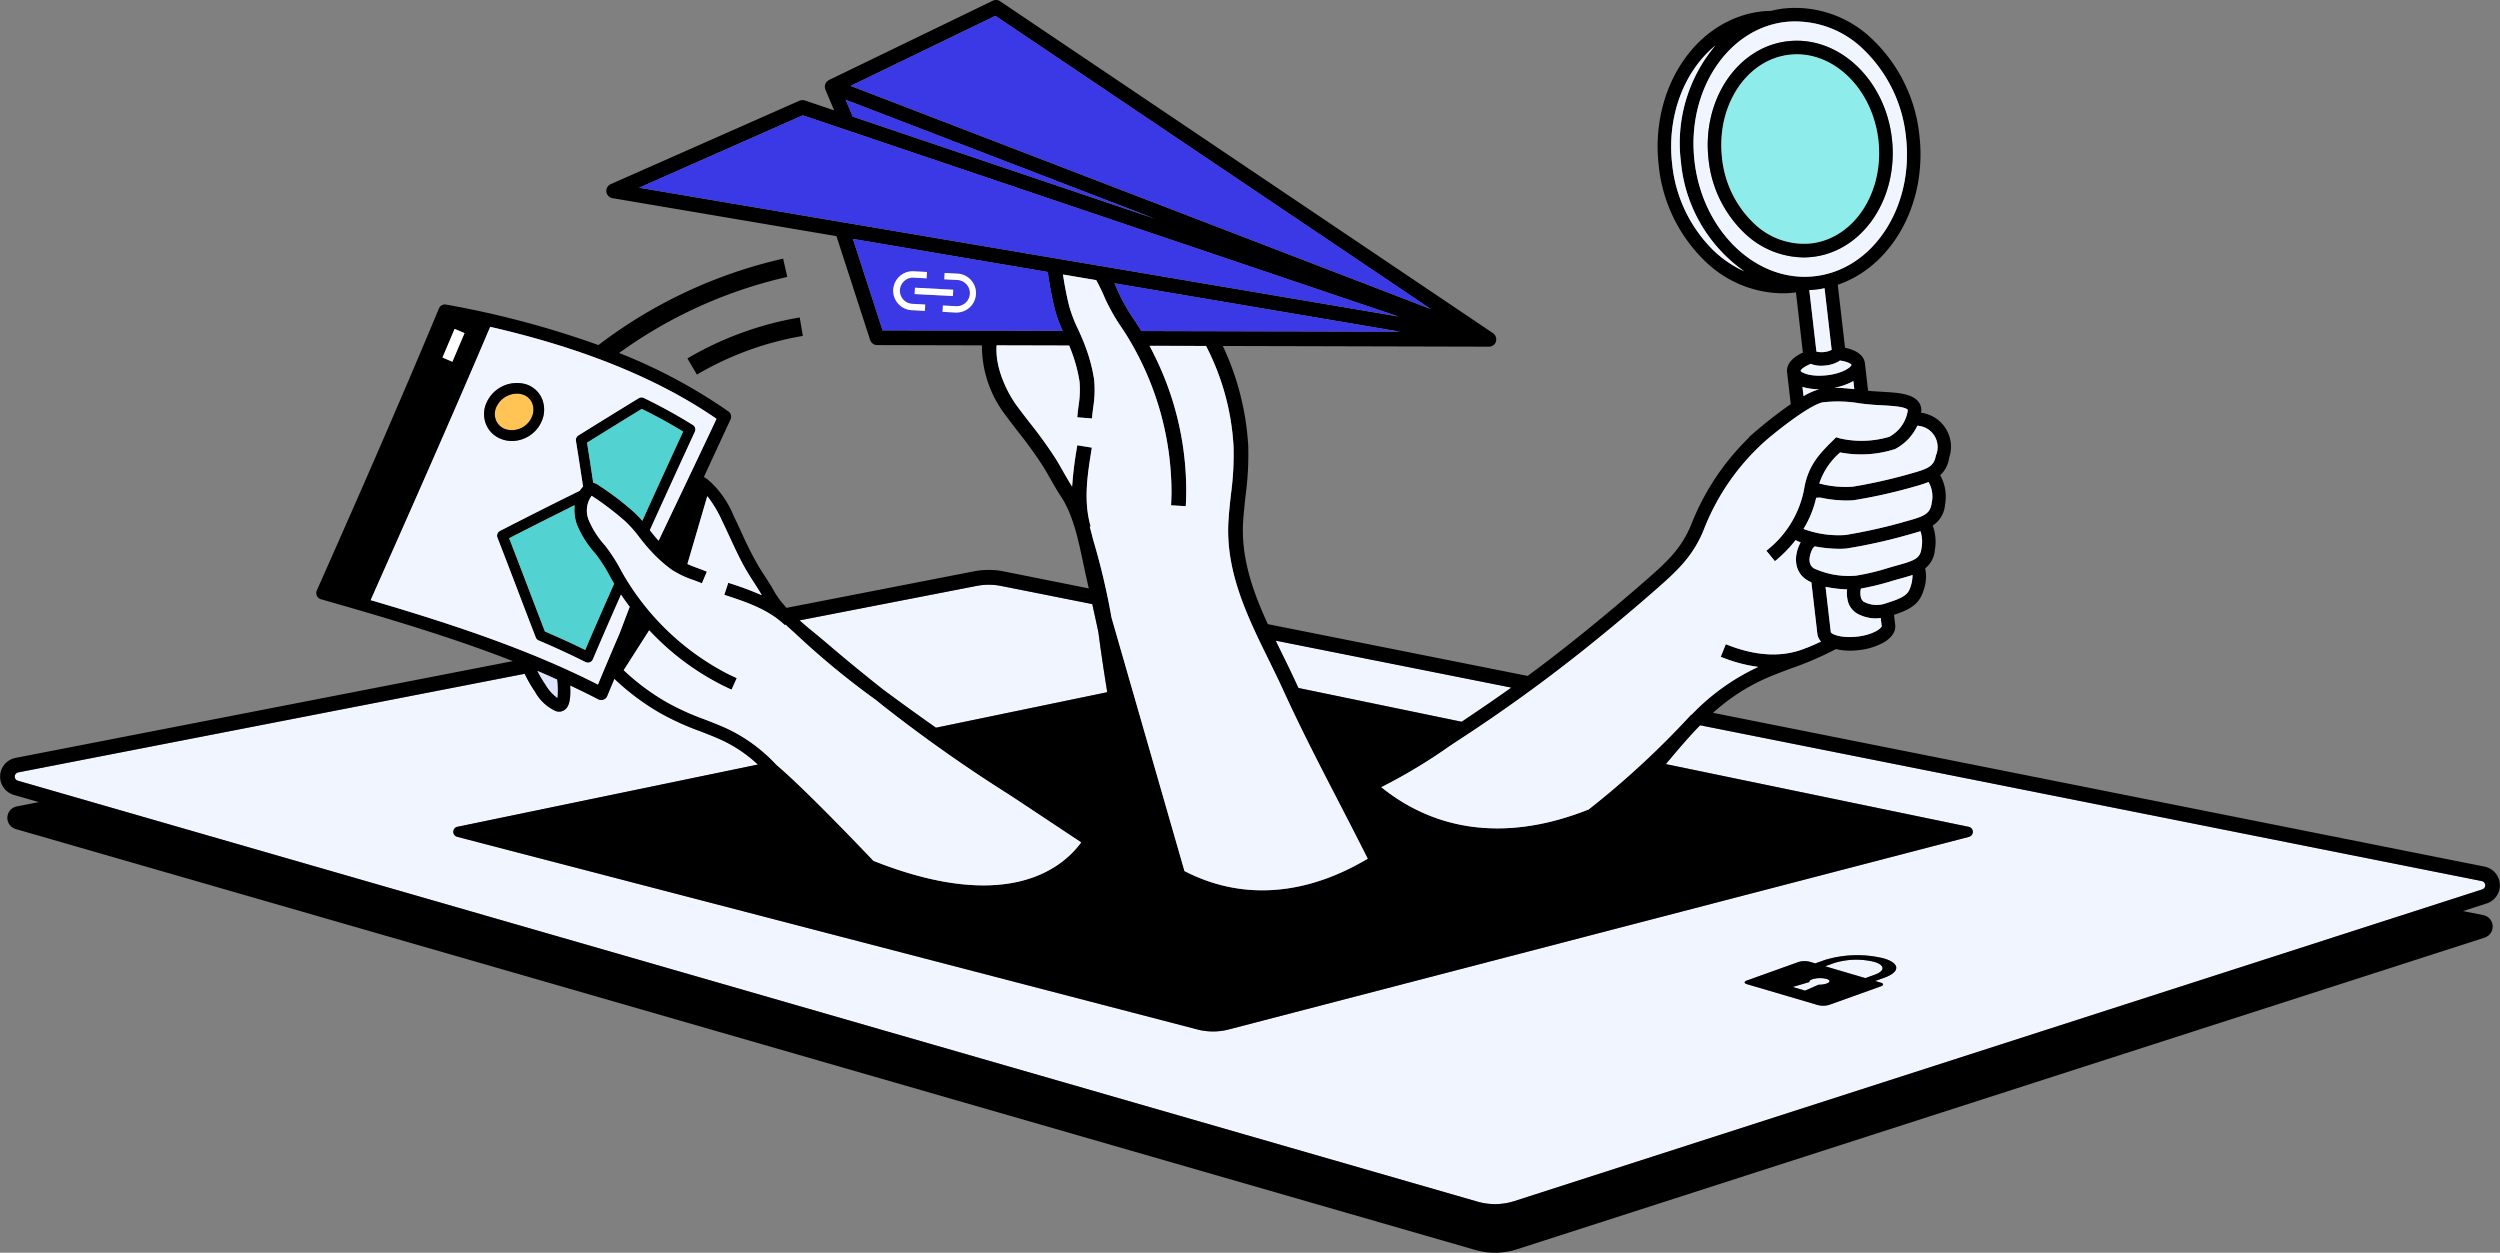 <?xml version="1.0" encoding="UTF-8"?> <svg xmlns="http://www.w3.org/2000/svg" xmlns:xlink="http://www.w3.org/1999/xlink" id="Сгруппировать_4363" data-name="Сгруппировать 4363" width="288.678" height="144.652" viewBox="0 0 288.678 144.652"><rect x="0" y="0" width="288.678" height="144.652" fill="#808080" stroke="none"/><defs><clipPath id="clip-path"><rect id="Прямоугольник_242" data-name="Прямоугольник 242" width="288.678" height="144.653" fill="none"></rect></clipPath></defs><g id="Сгруппировать_468" data-name="Сгруппировать 468" clip-path="url(#clip-path)"><path id="Контур_11635" data-name="Контур 11635" d="M199.636,104.122c.055.121.117.246.173.367l18.847,3.9c2.1-1.406,3.95-2.668,5.741-3.944l-27.218-5.426q.362.746.727,1.487c.58,1.181,1.181,2.4,1.731,3.611" transform="translate(-49.876 -25.048)" fill="#f0f5ff"></path><path id="Контур_11636" data-name="Контур 11636" d="M287.159,128.084l-90.269-17.994c-1.286,1.313-2.559,2.8-3.955,4.485l34.972,7.246a.592.592,0,0,1,.029,1.153l-85.477,22.246a7.179,7.179,0,0,1-3.62,0L53.361,122.975a.592.592,0,0,1,.029-1.153l34.7-7.19a16.043,16.043,0,0,0-4.326-2.895c-.77-.341-1.578-.655-2.359-.96a30.577,30.577,0,0,1-4.574-2.079,27.6,27.6,0,0,1-5.315-3.971c-.276.663-.56,1.333-.828,1.987a.746.746,0,0,1-.435.419.744.744,0,0,1-.6-.04c-1.059-.553-2.144-1.079-3.241-1.593.077,1.446-.05,2.357-.6,2.791a1.065,1.065,0,0,1-.669.231,1.245,1.245,0,0,1-.4-.069,5.136,5.136,0,0,1-2.379-2.22,15.526,15.526,0,0,1-1.2-2.081L2.676,115.532a.495.495,0,0,0-.042.961L171.184,165.1a7.337,7.337,0,0,0,4.275-.07L287.209,129.04a.495.495,0,0,0-.051-.955m-69,11.156-1.059.38.644.189c.365.108.37.3.012.428l-5.935,2.127a2.493,2.493,0,0,1-1.311.038l-8.2-2.413c-.365-.108-.371-.3-.013-.427l5.935-2.127a2.49,2.49,0,0,1,1.312-.038l.643.19,1.059-.379a12.933,12.933,0,0,1,6.844-.2c1.9.561,1.933,1.562.064,2.231" transform="translate(-0.576 -26.344)" fill="#f0f5ff"></path><path id="Контур_11637" data-name="Контур 11637" d="M126.689,97.1c2.093,1.8,4.249,3.56,6.419,5.282,2.013,1.5,4.133,3.031,6.223,4.5l19.78-4.1c-.413-2.572-.767-4.939-1.012-6.874-.229-1.106-.474-2.2-.716-3.3L146.926,90.53a7.327,7.327,0,0,0-2.9-.019L123.578,94.49c.595.527,1.214,1.04,1.83,1.545.442.363.873.719,1.282,1.069" transform="translate(-31.259 -22.86)" fill="#f0f5ff"></path><path id="Контур_11638" data-name="Контур 11638" d="M287.76,148.583a8.684,8.684,0,0,0-4.6.133l-1.059.379,4.644,1.367,1.059-.38c1.256-.45,1.237-1.123-.043-1.5" transform="translate(-71.356 -37.521)" fill="#f0f5ff"></path><path id="Контур_11639" data-name="Контур 11639" d="M280.992,151.274a3.116,3.116,0,0,0-1.652.048c-.254.091-.358.207-.323.315l-1.936.571,1.434.421,1.558-.681a2.9,2.9,0,0,0,.934-.135c.452-.162.444-.4-.016-.539" transform="translate(-70.087 -38.242)" fill="#f0f5ff"></path><path id="Контур_11640" data-name="Контур 11640" d="M286.922,100.073,197.807,82.31a22.743,22.743,0,0,1,5.9-3.888c.895-.409,1.983-.817,3.134-1.248a36.724,36.724,0,0,0,5.155-2.225,7.037,7.037,0,0,0,1.583.184,9.276,9.276,0,0,0,1.047-.061,7.589,7.589,0,0,0,2.877-.882c1.284-.748,1.39-1.6,1.339-2.042L218.7,71c2.18-.717,2.988-1.406,3.434-2.886a4.621,4.621,0,0,0,.169-2.485,2.965,2.965,0,0,0,1.113-2.094,5.413,5.413,0,0,0-.243-2.848,3.132,3.132,0,0,0,1.419-2.4,5.052,5.052,0,0,0-.556-3.415,3.289,3.289,0,0,0,1.03-1.988h0a3.965,3.965,0,0,0-3.238-5.226c.005-.055.019-.11.022-.164a1.582,1.582,0,0,0-.413-1.214c-.837-.856-2.382-.943-4.169-1.044-.27-.015-.542-.031-.816-.049-.229-.016-.479-.04-.743-.067l-.346-3h-.014a1.482,1.482,0,0,0,0-.152c-.113-.977-1.061-1.564-2.3-1.809l-.84-7.276c6.24-2.129,10.343-9.31,9.426-17.256a17.852,17.852,0,0,0-5.306-10.97A12.8,12.8,0,0,0,206,.978a11.724,11.724,0,0,0-1.51.281c-.356.009-.71.02-1.067.061-7.589.877-12.921,8.873-11.887,17.824a17.852,17.852,0,0,0,5.306,10.97,13.01,13.01,0,0,0,8.952,3.754,12.055,12.055,0,0,0,1.38-.079c.07-.008.137-.027.206-.037l.8,6.963c-1.147.52-1.936,1.308-1.823,2.286.006.053.03.1.04.148l-.023,0,.407,3.522c-1.338.914-2.733,2.018-3.825,2.938h0l-.019.017c-.366.309-.7.6-.984.851l.025.028A28.549,28.549,0,0,0,195.3,60.536c-1.065,2.66-2.679,4.211-4.842,6.113-2.635,2.317-5.357,4.6-8.091,6.8-2.175,1.744-4.083,3.212-5.971,4.6l-30-5.98c-1.729-3.774-3.114-7.682-2.85-11.848.062-.978.171-1.98.276-2.95a35.635,35.635,0,0,0,.312-5.832A31.344,31.344,0,0,0,141.2,39.951l7.8.02.023,0,.02,0,22.891.06h.007a.854.854,0,0,0,.238-.037l.025-.007.019-.007c.02-.007.037-.021.057-.03a.8.8,0,0,0,.121-.062c.013-.009.028-.016.04-.026l.028-.023c.014-.011.026-.025.04-.037a.906.906,0,0,0,.074-.078.657.657,0,0,0,.045-.055c.01-.014.019-.028.028-.043s.016-.023.022-.036.008-.01.011-.016.009-.037.017-.055.027-.043.035-.068,0-.02,0-.029.011-.021.015-.033,0-.022,0-.034.01-.022.013-.034,0-.016,0-.024a.936.936,0,0,0,0-.1c0-.034,0-.065,0-.1s0-.035-.007-.053-.005-.033-.009-.049a.867.867,0,0,0-.037-.1.856.856,0,0,0-.034-.1c-.007-.013-.012-.025-.019-.037s-.016-.025-.025-.039a.876.876,0,0,0-.077-.09.8.8,0,0,0-.069-.082c-.008-.007-.014-.015-.022-.022a.453.453,0,0,0-.04-.025c-.01-.008-.016-.02-.028-.028L115.483.145a.852.852,0,0,0-.846-.061L95.717,9.242a.166.166,0,0,1-.019.013.907.907,0,0,0-.1.069.844.844,0,0,0-.1.078.174.174,0,0,0-.019.014.837.837,0,0,0-.053.074.809.809,0,0,0-.076.106.818.818,0,0,0-.047.113.793.793,0,0,0-.04.114.914.914,0,0,0-.013.128c0,.031-.01.061-.01.093,0,.008,0,.016.005.025a.829.829,0,0,0,.022.119.847.847,0,0,0,.032.125c0,.008,0,.016.007.025l1.013,2.406L92.935,11.6a.823.823,0,0,0-.281-.04c-.026,0-.05,0-.075.007a.823.823,0,0,0-.211.05c-.016.005-.033,0-.048.011l-21.8,9.637a.85.85,0,0,0,.2,1.616l25.865,4.386,3.891,11.992a.852.852,0,0,0,.807.588l12.1.031a13.171,13.171,0,0,0,2.656,7.973c.5.676,1.007,1.336,1.516,1.995a49.051,49.051,0,0,1,2.9,4.018c.3.483.583.98.866,1.478.371.655.755,1.333,1.189,1.986,1.387,2.091,1.981,4.907,2.557,7.628.137.65.271,1.286.413,1.9.084.36.158.727.241,1.088L116.007,66a9,9,0,0,0-3.569-.023L90.825,70.188A10.392,10.392,0,0,1,89.345,68.2c-.326-.59-.69-1.152-1.042-1.694-.268-.413-.536-.826-.785-1.25a42.555,42.555,0,0,1-1.913-3.8c-.3-.651-.6-1.3-.921-1.952a10.829,10.829,0,0,0-3-4.17l-.005,0a4.668,4.668,0,0,0-.4-.255c1.028-2.23,2.056-4.452,3.075-6.647a.748.748,0,0,0-.245-.924A61.262,61.262,0,0,0,71.49,40.761a53.151,53.151,0,0,1,19.417-8.784l-.478-2.11A55.309,55.309,0,0,0,69.1,39.845,107.9,107.9,0,0,0,51.511,35.17a.739.739,0,0,0-.825.447c-3.763,9.031-8.111,19.072-14.1,32.559a.747.747,0,0,0,.478,1.021c7.682,2.185,15.177,4.418,22.156,7.141L1.776,87.519a2.2,2.2,0,0,0-.187,4.266l2.895.834-2.545.5a1.345,1.345,0,0,0-.114,2.614l168.549,48.607a8.188,8.188,0,0,0,4.769-.077l111.751-35.992a1.345,1.345,0,0,0-.138-2.6l-2.351-.468,2.75-.886a2.2,2.2,0,0,0-.233-4.241M208.965,75.5h0m5.477-1.985c-1.874.215-2.947-.289-3.037-.508l-.606-5.243a13.932,13.932,0,0,0,2.492.3,3.58,3.58,0,0,0,.042,1.164,2.356,2.356,0,0,0,1.124,1.629,4.518,4.518,0,0,0,2.168.557,4.613,4.613,0,0,0,.548-.035l.109.944c-.038.244-.968.981-2.84,1.2m6.2-5.855c-.264.874-.592,1.3-2.821,1.98a3.154,3.154,0,0,1-2.622-.169.89.89,0,0,1-.334-.586,2.032,2.032,0,0,1,.023-.925,30.93,30.93,0,0,0,3.651-.9l.42-.122c.22-.064.433-.123.64-.18.427-.118.846-.236,1.245-.374a4.149,4.149,0,0,1-.2,1.271m1.227-4.319c-.136,1.117-.768,1.382-2.687,1.912-.213.059-.433.12-.658.185l-.424.123a25.93,25.93,0,0,1-3.792.908,9.649,9.649,0,0,1-4.871-.849c-.864-.59-.353-1.817-.175-2.179a1.154,1.154,0,0,1,.281-.352,15.487,15.487,0,0,0,2.857.282,7.823,7.823,0,0,0,.875-.042,61.8,61.8,0,0,0,6.576-1.439c.236-.069.467-.132.69-.194.417-.115.827-.229,1.218-.361a3.949,3.949,0,0,1,.11,2.005m1.176-5.251c-.157,1.284-.959,1.555-2.921,2.1-.229.063-.465.128-.707.2a61.782,61.782,0,0,1-6.322,1.388,11.543,11.543,0,0,1-4.843-.7,11.908,11.908,0,0,0,1.463-3.593c.145-.012.3-.022.452-.029a14.9,14.9,0,0,0,3.068.341,7.616,7.616,0,0,0,.852-.041,59.62,59.62,0,0,0,6.374-1.395l.595-.169a15.972,15.972,0,0,0,1.637-.527,3.342,3.342,0,0,1,.353,2.425m-1.646-8.93a2.467,2.467,0,0,1,2.131,3.458c-.213,1.269-.994,1.535-2.9,2.067l-.607.172A59.07,59.07,0,0,1,213.9,56.2a11.846,11.846,0,0,1-3.826-.374,8.09,8.09,0,0,1,2.408-3.583,12.856,12.856,0,0,0,6.345-.392,5.8,5.8,0,0,0,2.567-2.692m-7.279-4.228a22.786,22.786,0,0,0-2.291-.155A7.128,7.128,0,0,0,214.008,44Zm-16.2-15.956a16.282,16.282,0,0,1-4.826-10.011c-.648-5.607,1.419-10.788,4.985-13.705A17.442,17.442,0,0,0,194.113,18.8a17.354,17.354,0,0,0,7.3,12.526,12.6,12.6,0,0,1-3.492-2.352m-2.249-10.353c-.935-8.094,3.78-15.312,10.511-16.09a11.274,11.274,0,0,1,9.077,3.257A16.288,16.288,0,0,1,220.083,15.8c.935,8.094-3.78,15.312-10.511,16.089s-12.968-5.174-13.9-13.268M211.5,40.395a2.207,2.207,0,0,1-.861.256,2.233,2.233,0,0,1-.9-.053l-.821-7.1c.275-.013.549-.016.825-.048.317-.037.624-.1.932-.165Zm-2.4,1.628a3.084,3.084,0,0,0,1.19.215,4.507,4.507,0,0,0,.53-.031,3.84,3.84,0,0,0,1.451-.448c.068-.04.123-.081.181-.123.816.11,1.281.364,1.339.5-.038.244-.969.982-2.84,1.2-1.844.211-2.916-.276-3.035-.509.039-.161.432-.51,1.185-.8m.96,2.921-.038.007a7.538,7.538,0,0,0-1.771.793l-.123-1.063a6.842,6.842,0,0,0,1.933.262M183.351,74.665c2.751-2.208,5.492-4.508,8.144-6.84,2.328-2.046,4.068-3.726,5.262-6.706A26.618,26.618,0,0,1,203.98,50.8h0c2.361-2,5.16-4.01,6.427-4.328a14.734,14.734,0,0,1,4.34.108c.588.069,1.138.131,1.6.164.279.018.559.034.834.049,1.277.072,2.726.154,3.1.518a.328.328,0,0,1,.006.1,4.136,4.136,0,0,1-2.142,3.03,11.308,11.308,0,0,1-5.672.186l-.447-.137-.333.329c-1.514,1.5-2.945,2.908-3.382,5.716a11.768,11.768,0,0,1-4.348,7.054l.989,1.214a15.242,15.242,0,0,0,2.385-2.435,5.75,5.75,0,0,0,.591.265c-.023.043-.054.073-.076.117-.822,1.677-.548,3.311.7,4.162a4.2,4.2,0,0,0,.61.332l.687,5.94a1.631,1.631,0,0,0,.425.9c-.505.243-1.05.478-1.615.708l-.005-.012c-2.7,1.17-5.853,1.037-9.372-.39l-.589,1.451a17.5,17.5,0,0,0,4.33,1.17,25.389,25.389,0,0,0-7.659,5.475.771.771,0,0,0-.161.115,99.982,99.982,0,0,1-11.768,10.873c-3.487,1.355-14.183,5.27-23.936-2.576a62.35,62.35,0,0,0,7.778-4.664c.317-.215.6-.406.835-.563a185.259,185.259,0,0,0,15.238-11.006M174.52,79.4c-1.791,1.275-3.639,2.538-5.741,3.944l-18.847-3.9c-.056-.121-.117-.246-.173-.367-.55-1.209-1.15-2.429-1.731-3.611q-.363-.741-.727-1.487ZM131.788,38.226c-.161-.267-.323-.531-.486-.781l-.271-.414a21.388,21.388,0,0,1-1.874-3.262c-.153-.352-.308-.707-.471-1.06L161.673,38.3Zm-16.85-36.4L165.223,35.69l-67-25.771ZM133.344,25.25,98.468,13.469l-.822-1.951ZM73.8,21.677,92.7,13.316l68.762,23.227Zm28.112,16.471-3.426-10.56,22.5,3.816a40.652,40.652,0,0,0,.811,4.289,14.994,14.994,0,0,0,.914,2.509ZM126.062,51.8l.017-.107-1.679-.273-.017.108a43.3,43.3,0,0,0-.582,4.659c-.351-.547-.683-1.121-1-1.682-.294-.518-.588-1.036-.9-1.54a51.071,51.071,0,0,0-3-4.157c-.5-.648-1-1.3-1.491-1.961-1.011-1.375-2.538-4.28-2.324-6.962l8.373.022c.105.253.21.505.3.762a17.313,17.313,0,0,1,.905,3.428,11.548,11.548,0,0,1-.126,2.812c-.053.435-.106.865-.14,1.285l1.7.134c.031-.4.081-.8.132-1.211a12.856,12.856,0,0,0,.123-3.245,18.889,18.889,0,0,0-.989-3.774c-.25-.7-.557-1.38-.852-2.033a16.171,16.171,0,0,1-1.063-2.775c-.29-1.18-.52-2.38-.7-3.584l3.839.651a22.88,22.88,0,0,1,1.027,2.134,22.626,22.626,0,0,0,1.994,3.478l.269.409a34.568,34.568,0,0,1,5.4,18.361q0,.81-.051,1.618l1.7.1q.049-.851.054-1.7a35.094,35.094,0,0,0-3.325-14.994c-.306-.651-.607-1.25-.908-1.823l6.521.016a28.621,28.621,0,0,1,3.173,11.582,33.749,33.749,0,0,1-.3,5.552c-.108.989-.219,2.011-.283,3.026-.373,5.882,2.183,11.08,4.653,16.108.575,1.169,1.17,2.379,1.709,3.564,1.949,4.284,4.257,8.747,6.49,13.064,1.079,2.086,2.18,4.222,3.229,6.312-2.485,1.434-11.25,6.534-21.158,1.426l-8.425-29.263a79.678,79.678,0,0,0-2.124-9.006q-.178-.744-.39-1.486l.108-.031c-.859-2.974-.361-6.035.121-9m-13.3,15.852a7.327,7.327,0,0,1,2.9.019l10.456,2.084c.244,1.1.488,2.2.716,3.3.246,1.936.6,4.3,1.012,6.874l-19.78,4.1c-2.09-1.472-4.21-3-6.224-4.5-2.169-1.722-4.325-3.487-6.418-5.282-.409-.35-.841-.706-1.283-1.069-.615-.5-1.234-1.018-1.829-1.545Zm-31.1-10.364a13.9,13.9,0,0,1,1.707,2.854c.314.639.61,1.28.905,1.921.6,1.3,1.221,2.643,1.98,3.933.261.442.539.872.819,1.3.3.465.607.945.885,1.429a37.139,37.139,0,0,0-3.785-1.406l-.09-.03-.459,1.39.09.03c2.449.808,4.981,1.643,6.91,3.479l.066-.07q.482.455.979.887a91.7,91.7,0,0,0,9.438,7.8c.353.28.7.569,1.056.846a173.018,173.018,0,0,0,14.361,10.111c.614.4,2.262,1.491,4.205,2.782,1.322.878,2.76,1.833,4.108,2.725-2.5,3.419-9.123,8.033-23.985,2.129-4.122-4.319-8.631-8.9-11.209-11.088a18.56,18.56,0,0,0-5.861-4.258c-.8-.354-1.623-.675-2.42-.985a29.153,29.153,0,0,1-4.359-1.974,26.3,26.3,0,0,1-4.984-3.705l2.943-4.61A30.015,30.015,0,0,0,83.156,79q.653.335,1.322.636l.6-1.335q-.634-.285-1.254-.6A29.717,29.717,0,0,1,71.958,66.29l-.206-.368a19.565,19.565,0,0,0-1.888-2.936,10.286,10.286,0,0,1-1.875-2.925,2.9,2.9,0,0,1,.335-2.81,33.546,33.546,0,0,1,3.832,2.907,13.945,13.945,0,0,1,1.7,1.915c.381.484.774.985,1.211,1.455a16.167,16.167,0,0,0,2.488,2.254,10.99,10.99,0,0,0,2.525,1.2c.332.124.662.247.976.38l.57-1.346c-.332-.141-.681-.272-1.034-.4-.41-.153-.825-.31-1.218-.486ZM66.606,60.538a11.5,11.5,0,0,0,2.148,3.4,18.417,18.417,0,0,1,1.721,2.7l.208.371c.072.128.154.26.23.389-1.146,2.584-2.271,5.154-3.341,7.654-1.483-.728-3.043-1.444-4.65-2.131q-.95-2.46-1.894-4.943-1.111-2.909-2.236-5.826c2.594-1.331,5.125-2.606,7.56-3.811a5.131,5.131,0,0,0,.254,2.2m1.183-9.421q3.181-1.982,6.318-3.9c1.67.825,3.273,1.7,4.774,2.617-1.511,3.286-3.108,6.768-4.712,10.307a10.659,10.659,0,0,0-1.048-1.08,34.933,34.933,0,0,0-4.059-3.072,1.555,1.555,0,0,0-.561-.242c-.232-1.546-.465-3.091-.713-4.628M52.5,37.982l1.141.483q-.7,1.647-1.406,3.309l-1.139-.486q.707-1.661,1.4-3.306M42.8,69.3C47.374,59.006,52.181,48.148,56.6,37.743c10.676,2.441,19.447,6,26.131,10.616-1.022,2.2-6.685,14.077-6.685,14.077-.348-.384-.673-.79-1.01-1.219,1.77-3.911,3.537-7.762,5.194-11.364A.618.618,0,0,0,80,49.068a62.518,62.518,0,0,0-5.655-3.114.623.623,0,0,0-.595.028q-3.455,2.113-6.966,4.3a.618.618,0,0,0-.283.625q.427,2.629.819,5.282c-.016.016-.031.026-.046.043a3.385,3.385,0,0,0-.332.433c-2.94,1.446-6.031,3-9.212,4.636a.62.62,0,0,0-.294.775q1.233,3.167,2.435,6.339.994,2.606,1.989,5.191a.621.621,0,0,0,.335.347c1.884.8,3.7,1.641,5.411,2.494a.61.61,0,0,0,.277.066.634.634,0,0,0,.213-.038.621.621,0,0,0,.356-.338c1.039-2.438,2.134-4.948,3.253-7.477.3.453.643.926,1,1.411l-1.141,3c-.87,2.021-1.72,4.022-2.526,5.976C61.087,75,52.129,72.038,42.8,69.3M64.358,80.588A4.983,4.983,0,0,1,63,79.07a15.171,15.171,0,0,1-.944-1.595c.766.321,1.516.657,2.267.994a9.769,9.769,0,0,1,.034,2.118M286.634,102.7,174.883,138.687a7.337,7.337,0,0,1-4.275.069L2.059,90.149a.495.495,0,0,1,.042-.961L60.587,77.8a15.51,15.51,0,0,0,1.2,2.082,5.133,5.133,0,0,0,2.38,2.219,1.22,1.22,0,0,0,.4.07,1.065,1.065,0,0,0,.669-.231c.55-.434.677-1.345.6-2.791,1.1.515,2.181,1.041,3.241,1.593a.746.746,0,0,0,1.037-.38c.268-.654.551-1.325.828-1.988a27.575,27.575,0,0,0,5.315,3.972,30.581,30.581,0,0,0,4.574,2.079c.781.3,1.59.619,2.359.96a16.043,16.043,0,0,1,4.326,2.895l-34.7,7.19a.593.593,0,0,0-.029,1.154l85.477,22.246a7.2,7.2,0,0,0,3.62,0L227.36,96.631a.593.593,0,0,0-.029-1.154l-34.972-7.245c1.4-1.683,2.669-3.172,3.955-4.485l90.269,17.994a.495.495,0,0,1,.051.955" transform="translate(0 0)"></path><path id="Контур_11641" data-name="Контур 11641" d="M119.583,51.2l-.362-2.132A38.065,38.065,0,0,0,106.25,53.8l1.1,1.865A35.93,35.93,0,0,1,119.583,51.2" transform="translate(-26.876 -12.411)"></path><path id="Контур_11642" data-name="Контур 11642" d="M285.726,148.009a12.932,12.932,0,0,0-6.844.2l-1.059.38-.644-.19a2.491,2.491,0,0,0-1.312.038l-5.935,2.127c-.357.128-.352.32.013.427l8.2,2.413a2.473,2.473,0,0,0,1.311-.038l5.936-2.127c.357-.129.352-.321-.013-.427l-.643-.19,1.059-.38c1.869-.669,1.84-1.67-.064-2.231m-6.594,2.907a2.9,2.9,0,0,1-.934.135l-1.558.682-1.434-.422,1.936-.571c-.035-.108.069-.224.323-.315a3.116,3.116,0,0,1,1.652-.048c.46.136.468.377.016.539m5.526-1.009-1.059.38-4.644-1.367,1.059-.38a8.684,8.684,0,0,1,4.6-.133c1.28.377,1.3,1.05.043,1.5" transform="translate(-68.212 -37.345)"></path><path id="Контур_11643" data-name="Контур 11643" d="M84.015,105.3a4.963,4.963,0,0,0,1.357,1.517,9.791,9.791,0,0,0-.034-2.118c-.75-.337-1.5-.673-2.266-.994a15.043,15.043,0,0,0,.944,1.595" transform="translate(-21.013 -26.233)" fill="#dfe3fc"></path><path id="Контур_11644" data-name="Контур 11644" d="M103.539,84.992c.353.132.7.263,1.035.4L104,86.742c-.314-.133-.643-.255-.976-.38a11.023,11.023,0,0,1-2.525-1.2,16.2,16.2,0,0,1-2.488-2.253c-.436-.47-.83-.971-1.211-1.455a13.907,13.907,0,0,0-1.7-1.915,33.769,33.769,0,0,0-3.832-2.907,2.9,2.9,0,0,0-.335,2.81,10.278,10.278,0,0,0,1.876,2.925A19.594,19.594,0,0,1,94.7,85.309l.205.367a29.734,29.734,0,0,0,11.866,11.41q.619.318,1.254.6l-.6,1.335c-.447-.2-.888-.413-1.323-.636a30,30,0,0,1-8.19-6.222l-2.943,4.609a26.3,26.3,0,0,0,4.984,3.705,29.035,29.035,0,0,0,4.358,1.974c.8.31,1.62.631,2.42.985A18.57,18.57,0,0,1,112.6,107.7c2.578,2.184,7.087,6.768,11.209,11.088,14.861,5.9,21.482,1.289,23.984-2.13-1.348-.892-2.786-1.847-4.108-2.725-1.942-1.29-3.59-2.385-4.2-2.781a172.908,172.908,0,0,1-14.361-10.111c-.353-.276-.7-.566-1.056-.845a91.976,91.976,0,0,1-9.438-7.8q-.5-.43-.978-.887l-.066.07c-1.928-1.836-4.461-2.672-6.91-3.48l-.09-.03.458-1.389.09.03a37.229,37.229,0,0,1,3.785,1.405c-.277-.484-.583-.964-.884-1.428-.279-.431-.559-.862-.819-1.3-.76-1.29-1.381-2.634-1.98-3.933-.3-.641-.592-1.283-.905-1.921a13.927,13.927,0,0,0-1.707-2.854l-2.293,7.834c.392.176.808.332,1.217.486" transform="translate(-22.951 -19.385)" fill="#f0f5ff"></path><path id="Контур_11645" data-name="Контур 11645" d="M86.061,85.852l1.141-3c-.362-.486-.7-.958-1-1.411-1.118,2.529-2.214,5.038-3.253,7.477a.619.619,0,0,1-.356.338.638.638,0,0,1-.214.038.624.624,0,0,1-.277-.066c-1.706-.855-3.527-1.694-5.411-2.494a.621.621,0,0,1-.335-.347q-1-2.582-1.989-5.191-1.208-3.166-2.435-6.339a.62.62,0,0,1,.294-.776c3.18-1.634,6.272-3.189,9.212-4.635a3.456,3.456,0,0,1,.331-.434c.015-.016.031-.027.046-.043q-.394-2.647-.819-5.282a.619.619,0,0,1,.283-.625q3.511-2.187,6.966-4.3a.621.621,0,0,1,.595-.028,62.347,62.347,0,0,1,5.656,3.114.619.619,0,0,1,.235.784C93.068,66.234,91.3,70.085,89.532,74c.337.429.662.835,1.011,1.218,0,0,5.662-11.874,6.685-14.077C90.542,56.524,81.771,52.963,71.1,50.522c-4.423,10.4-9.23,21.263-13.807,31.554,9.331,2.741,18.29,5.7,26.247,9.751.806-1.954,1.656-3.954,2.527-5.975M70.654,61.864a3.166,3.166,0,0,1,.022-2.59A3.835,3.835,0,0,1,75.2,57.145h0a2.977,2.977,0,0,1,1.851,1.626,3.3,3.3,0,0,1-.031,2.686A3.775,3.775,0,0,1,73.61,63.7a3.455,3.455,0,0,1-1.084-.173,3.063,3.063,0,0,1-1.872-1.663" transform="translate(-14.491 -12.779)" fill="#f0f5ff"></path><path id="Контур_11646" data-name="Контур 11646" d="M78.7,81.9q1.13,2.912,2.236,5.827.946,2.481,1.894,4.943c1.607.688,3.168,1.4,4.65,2.132,1.069-2.5,2.195-5.069,3.341-7.654-.076-.13-.158-.261-.23-.389l-.208-.371a18.328,18.328,0,0,0-1.722-2.7,11.523,11.523,0,0,1-2.148-3.4,5.146,5.146,0,0,1-.253-2.2C83.823,79.3,81.292,80.572,78.7,81.9" transform="translate(-19.906 -19.753)" fill="#52d3d1"></path><path id="Контур_11647" data-name="Контур 11647" d="M92.015,71.974a34.928,34.928,0,0,1,4.059,3.072,10.665,10.665,0,0,1,1.048,1.081c1.6-3.54,3.2-7.022,4.712-10.307-1.5-.914-3.1-1.793-4.775-2.617q-3.135,1.921-6.318,3.9c.248,1.537.481,3.082.713,4.629a1.569,1.569,0,0,1,.561.241" transform="translate(-22.953 -15.987)" fill="#52d3d1"></path><path id="Контур_11648" data-name="Контур 11648" d="M80.745,63.566a2.053,2.053,0,0,0,.033-1.674,1.752,1.752,0,0,0-1.093-.955,2.186,2.186,0,0,0-.647-.1,2.659,2.659,0,0,0-2.373,1.54,1.942,1.942,0,0,0-.026,1.588,1.838,1.838,0,0,0,1.129.992,2.508,2.508,0,0,0,2.978-1.395" transform="translate(-19.346 -15.39)" fill="#ffc454"></path><path id="Контур_11649" data-name="Контур 11649" d="M78.044,65.891a3.776,3.776,0,0,0,3.413-2.242,3.3,3.3,0,0,0,.031-2.686,2.978,2.978,0,0,0-1.851-1.627h0a3.836,3.836,0,0,0-4.526,2.129,3.166,3.166,0,0,0-.022,2.59,3.062,3.062,0,0,0,1.872,1.662,3.433,3.433,0,0,0,1.083.174m-1.825-2.342a1.942,1.942,0,0,1,.026-1.588,2.659,2.659,0,0,1,2.373-1.54,2.162,2.162,0,0,1,.647.1,1.753,1.753,0,0,1,1.094.955,2.056,2.056,0,0,1-.034,1.674,2.508,2.508,0,0,1-2.978,1.395,1.838,1.838,0,0,1-1.129-.992" transform="translate(-18.926 -14.97)"></path><path id="Контур_11650" data-name="Контур 11650" d="M70.936,51.326l-1.14-.483q-.7,1.646-1.4,3.3l1.139.486q.708-1.663,1.405-3.309" transform="translate(-17.3 -12.861)" fill="#fff"></path><path id="Контур_11651" data-name="Контур 11651" d="M164.794,71.56q.212.741.39,1.486a79.86,79.86,0,0,1,2.125,9.006l8.424,29.264c9.909,5.108,18.673.007,21.158-1.427-1.049-2.089-2.149-4.225-3.228-6.312-2.232-4.316-4.541-8.78-6.49-13.064-.539-1.186-1.134-2.4-1.709-3.565-2.471-5.027-5.026-10.225-4.654-16.107.065-1.016.176-2.038.284-3.026a33.843,33.843,0,0,0,.3-5.553,28.615,28.615,0,0,0-3.173-11.582l-6.52-.017c.3.573.6,1.172.908,1.823a35.106,35.106,0,0,1,3.326,14.995q-.006.853-.054,1.7l-1.7-.1q.046-.808.051-1.617a34.535,34.535,0,0,0-5.4-18.361l-.268-.41a22.587,22.587,0,0,1-1.995-3.477,22.9,22.9,0,0,0-1.027-2.134l-3.839-.651c.179,1.2.409,2.4.7,3.584a16.239,16.239,0,0,0,1.063,2.776c.3.654.6,1.329.852,2.033a18.914,18.914,0,0,1,.989,3.774,12.788,12.788,0,0,1-.123,3.245c-.05.41-.1.816-.132,1.211l-1.7-.134c.033-.419.086-.849.14-1.284a11.592,11.592,0,0,0,.125-2.813,17.312,17.312,0,0,0-.9-3.428c-.091-.256-.2-.509-.3-.761l-8.373-.022c-.214,2.682,1.313,5.586,2.324,6.962.489.664.991,1.313,1.491,1.961a51.23,51.23,0,0,1,3,4.157c.315.505.609,1.022.9,1.541.318.561.649,1.135,1,1.682a43.514,43.514,0,0,1,.582-4.66l.018-.107,1.679.273-.018.108c-.482,2.96-.98,6.021-.121,9Z" transform="translate(-38.961 -10.735)" fill="#f0f5ff"></path><path id="Контур_11652" data-name="Контур 11652" d="M155.142,45.033a40.625,40.625,0,0,1-.811-4.289l-22.5-3.815,3.426,10.56,20.8.055a15,15,0,0,1-.914-2.51m-15,.208-1.49-.079a2.248,2.248,0,0,1,.238-4.49l1.49.079-.039.732-1.49-.078a1.472,1.472,0,0,0-1.093.385,1.515,1.515,0,0,0,.933,2.639l1.49.078Zm3.272-2.446-.038.733-4.417-.234.039-.732Zm1.883,2.059a2.229,2.229,0,0,1-1.5.576c-.041,0-.082,0-.123,0l-1.49-.079.039-.732,1.49.078a1.515,1.515,0,1,0,.161-3.025l-1.49-.078.039-.733,1.49.079a2.248,2.248,0,0,1,1.384,3.916" transform="translate(-33.346 -9.341)" fill="#3b39e5"></path><path id="Контур_11653" data-name="Контур 11653" d="M172.729,44.845a21.345,21.345,0,0,0,1.874,3.261l.271.415c.163.25.324.513.486.78l29.885.078-32.987-5.593c.164.353.318.708.471,1.06" transform="translate(-43.572 -11.075)" fill="#3b39e5"></path><path id="Контур_11654" data-name="Контур 11654" d="M166.406,29.149l-35.7-13.731.821,1.951Z" transform="translate(-33.063 -3.9)" fill="#3b39e5"></path><path id="Контур_11655" data-name="Контур 11655" d="M148.2,2.447l-16.715,8.09,67,25.771Z" transform="translate(-33.258 -0.619)" fill="#3b39e5"></path><path id="Контур_11656" data-name="Контур 11656" d="M117.692,17.826l-18.906,8.36,87.667,14.867Z" transform="translate(-24.987 -4.509)" fill="#3b39e5"></path><path id="Контур_11657" data-name="Контур 11657" d="M147.42,42.269l-1.49-.078-.039.732,1.49.078a1.515,1.515,0,1,1-.161,3.025l-1.49-.078-.039.732,1.49.079c.041,0,.082,0,.123,0a2.249,2.249,0,0,0,2.241-2.128,2.252,2.252,0,0,0-2.126-2.364" transform="translate(-36.852 -10.672)" fill="#fff"></path><path id="Контур_11658" data-name="Контур 11658" d="M138.847,44.1a1.5,1.5,0,0,1,.5-1.046,1.468,1.468,0,0,1,1.093-.386l1.49.078.039-.732-1.49-.078a2.248,2.248,0,1,0-.238,4.489l1.49.079.039-.733-1.49-.078a1.517,1.517,0,0,1-1.433-1.593" transform="translate(-34.935 -10.608)" fill="#fff"></path><rect id="Прямоугольник_241" data-name="Прямоугольник 241" width="0.733" height="4.422" transform="translate(105.614 33.954) rotate(-86.979)" fill="#fff"></rect><path id="Контур_11659" data-name="Контур 11659" d="M221.285,101.925a62.294,62.294,0,0,1-7.778,4.664c9.753,7.846,20.448,3.931,23.936,2.577A100.058,100.058,0,0,0,249.21,98.292a.771.771,0,0,1,.161-.115A25.412,25.412,0,0,1,257.03,92.7a17.5,17.5,0,0,1-4.33-1.17l.589-1.451c3.519,1.428,6.672,1.56,9.372.39l.005.012c.565-.23,1.111-.465,1.615-.708a1.631,1.631,0,0,1-.425-.9l-.687-5.939a4.266,4.266,0,0,1-.61-.332c-1.247-.851-1.522-2.484-.7-4.162.022-.044.053-.075.077-.117a5.541,5.541,0,0,1-.592-.265,15.21,15.21,0,0,1-2.385,2.435l-.989-1.214a11.768,11.768,0,0,0,4.348-7.054c.437-2.809,1.868-4.221,3.383-5.716l.332-.329.447.137a11.309,11.309,0,0,0,5.672-.186A4.134,4.134,0,0,0,274.3,63.1a.329.329,0,0,0-.006-.1c-.374-.365-1.823-.446-3.1-.518-.275-.015-.554-.031-.833-.049-.467-.032-1.017-.095-1.605-.164a14.734,14.734,0,0,0-4.34-.108c-1.267.318-4.065,2.33-6.427,4.328h0a26.619,26.619,0,0,0-7.222,10.32c-1.194,2.981-2.934,4.66-5.262,6.706-2.653,2.332-5.393,4.633-8.144,6.841a185.123,185.123,0,0,1-15.238,11.006c-.237.157-.518.347-.835.563" transform="translate(-54.006 -15.691)" fill="#f0f5ff"></path><path id="Контур_11660" data-name="Контур 11660" d="M259.452,20.583A17.445,17.445,0,0,1,263.415,7.04c-3.566,2.916-5.633,8.1-4.985,13.705a16.285,16.285,0,0,0,4.826,10.011,12.615,12.615,0,0,0,3.492,2.352,17.357,17.357,0,0,1-7.3-12.526" transform="translate(-65.339 -1.781)" fill="#f0f5ff"></path><path id="Контур_11661" data-name="Контур 11661" d="M280.5,60.079l.038-.007a6.809,6.809,0,0,1-1.932-.263l.123,1.064a7.564,7.564,0,0,1,1.771-.793" transform="translate(-70.472 -15.129)" fill="#f0f5ff"></path><path id="Контур_11662" data-name="Контур 11662" d="M288,94.353a4.525,4.525,0,0,1-2.168-.557,2.354,2.354,0,0,1-1.124-1.629A3.582,3.582,0,0,1,284.666,91a14,14,0,0,1-2.492-.3l.606,5.243c.09.219,1.163.722,3.037.508s2.8-.953,2.84-1.2l-.109-.944a4.755,4.755,0,0,1-.548.035" transform="translate(-71.375 -22.944)" fill="#f0f5ff"></path><path id="Контур_11663" data-name="Контур 11663" d="M285.839,59.829l-.108-.933a7.093,7.093,0,0,1-2.184.777c.74.005,1.525.074,2.291.156" transform="translate(-71.723 -14.898)" fill="#f0f5ff"></path><path id="Контур_11664" data-name="Контур 11664" d="M281.354,57.427c1.871-.216,2.8-.954,2.84-1.2-.057-.133-.523-.387-1.339-.5-.058.041-.113.083-.181.123a3.831,3.831,0,0,1-1.451.448,4.662,4.662,0,0,1-.53.031,3.086,3.086,0,0,1-1.19-.215c-.753.288-1.146.637-1.185.8.118.234,1.19.721,3.034.509" transform="translate(-70.4 -14.097)" fill="#f0f5ff"></path><path id="Контур_11665" data-name="Контур 11665" d="M279.667,44.764l.821,7.1a2.587,2.587,0,0,0,1.758-.2l-.822-7.113c-.309.061-.616.128-.932.164-.276.032-.55.035-.825.048" transform="translate(-70.741 -11.269)" fill="#f0f5ff"></path><path id="Контур_11666" data-name="Контур 11666" d="M275.784,32.726c6.73-.778,11.446-8,10.51-16.09a16.278,16.278,0,0,0-4.826-10.011,11.273,11.273,0,0,0-9.077-3.257c-6.73.778-11.446,8-10.511,16.09s7.177,14.052,13.9,13.268M267.57,27.67a13.665,13.665,0,0,1-4.065-8.4c-.793-6.865,3.309-13,9.144-13.673S283.877,9.96,284.67,16.824s-3.309,13-9.145,13.673a9.276,9.276,0,0,1-1.065.061,10.012,10.012,0,0,1-6.891-2.887" transform="translate(-66.212 -0.835)" fill="#f0f5ff"></path><path id="Контур_11667" data-name="Контур 11667" d="M284.2,18.291c-.654-5.653-4.78-9.9-9.414-9.9a7.806,7.806,0,0,0-.873.05c-4.978.576-8.463,5.931-7.769,11.938a12.1,12.1,0,0,0,3.585,7.442,8.3,8.3,0,0,0,6.7,2.409c4.977-.575,8.462-5.93,7.768-11.937" transform="translate(-67.299 -2.122)" fill="#2ce7d7"></path><path id="Контур_11668" data-name="Контур 11668" d="M285.227,17.583c-.793-6.865-6.184-11.892-12.022-11.227s-9.937,6.808-9.144,13.672a13.665,13.665,0,0,0,4.065,8.4,10.009,10.009,0,0,0,6.891,2.888,9.449,9.449,0,0,0,1.065-.061c5.835-.675,9.937-6.809,9.145-13.673M269.2,27.291a12.1,12.1,0,0,1-3.585-7.442c-.695-6.007,2.791-11.362,7.769-11.937a7.624,7.624,0,0,1,.873-.051c4.633,0,8.76,4.248,9.414,9.9.694,6.007-2.791,11.362-7.769,11.938a8.3,8.3,0,0,1-6.7-2.409" transform="translate(-66.769 -1.593)"></path><path id="Контур_11669" data-name="Контур 11669" d="M291.692,89.421l-.42.122a30.647,30.647,0,0,1-3.652.9,2.045,2.045,0,0,0-.022.926.891.891,0,0,0,.334.586,3.154,3.154,0,0,0,2.622.168c2.228-.682,2.557-1.106,2.82-1.98a4.1,4.1,0,0,0,.2-1.271c-.4.137-.817.256-1.245.374-.207.057-.421.116-.639.179" transform="translate(-72.736 -22.479)" fill="#f0f5ff"></path><path id="Контур_11670" data-name="Контур 11670" d="M291.286,82.464c-.223.062-.453.126-.69.194a61.95,61.95,0,0,1-6.576,1.439,7.809,7.809,0,0,1-.874.042,15.487,15.487,0,0,1-2.858-.282,1.152,1.152,0,0,0-.28.352c-.178.362-.69,1.589.175,2.179a9.648,9.648,0,0,0,4.871.849,25.918,25.918,0,0,0,3.791-.908l.424-.123c.226-.065.445-.126.657-.185,1.92-.53,2.552-.8,2.688-1.912a3.957,3.957,0,0,0-.11-2.005c-.392.131-.8.246-1.218.361" transform="translate(-70.748 -20.768)" fill="#f0f5ff"></path><path id="Контур_11671" data-name="Контур 11671" d="M291.564,75.039l-.594.169A59.638,59.638,0,0,1,284.6,76.6a7.618,7.618,0,0,1-.852.041,14.9,14.9,0,0,1-3.068-.341c-.156.007-.307.017-.452.029a11.908,11.908,0,0,1-1.463,3.593,11.543,11.543,0,0,0,4.843.7,61.734,61.734,0,0,0,6.322-1.388c.242-.069.479-.135.708-.2,1.962-.543,2.765-.814,2.921-2.1a3.342,3.342,0,0,0-.353-2.425,15.98,15.98,0,0,1-1.637.527" transform="translate(-70.512 -18.848)" fill="#f0f5ff"></path><path id="Контур_11672" data-name="Контур 11672" d="M283.615,68.889a8.083,8.083,0,0,0-2.407,3.583,11.841,11.841,0,0,0,3.825.374,58.937,58.937,0,0,0,6.121-1.344l.607-.171c1.9-.532,2.683-.8,2.9-2.068a2.467,2.467,0,0,0-2.131-3.457A5.813,5.813,0,0,1,289.96,68.5a12.867,12.867,0,0,1-6.345.391" transform="translate(-71.131 -16.645)" fill="#f0f5ff"></path><path id="Контур_11673" data-name="Контур 11673" d="M279.719,101.062Z" transform="translate(-70.754 -25.563)" fill="#f0f5ff"></path><path id="Контур_11679" data-name="Контур 11679" d="M284.2,18.291c-.654-5.653-4.78-9.9-9.414-9.9a7.806,7.806,0,0,0-.873.05c-4.978.576-8.463,5.931-7.769,11.938a12.1,12.1,0,0,0,3.585,7.442,8.3,8.3,0,0,0,6.7,2.409c4.977-.575,8.462-5.93,7.768-11.937" transform="translate(-67.299 -2.122)" fill="#f0f5ff" opacity="0.5"></path></g></svg> 